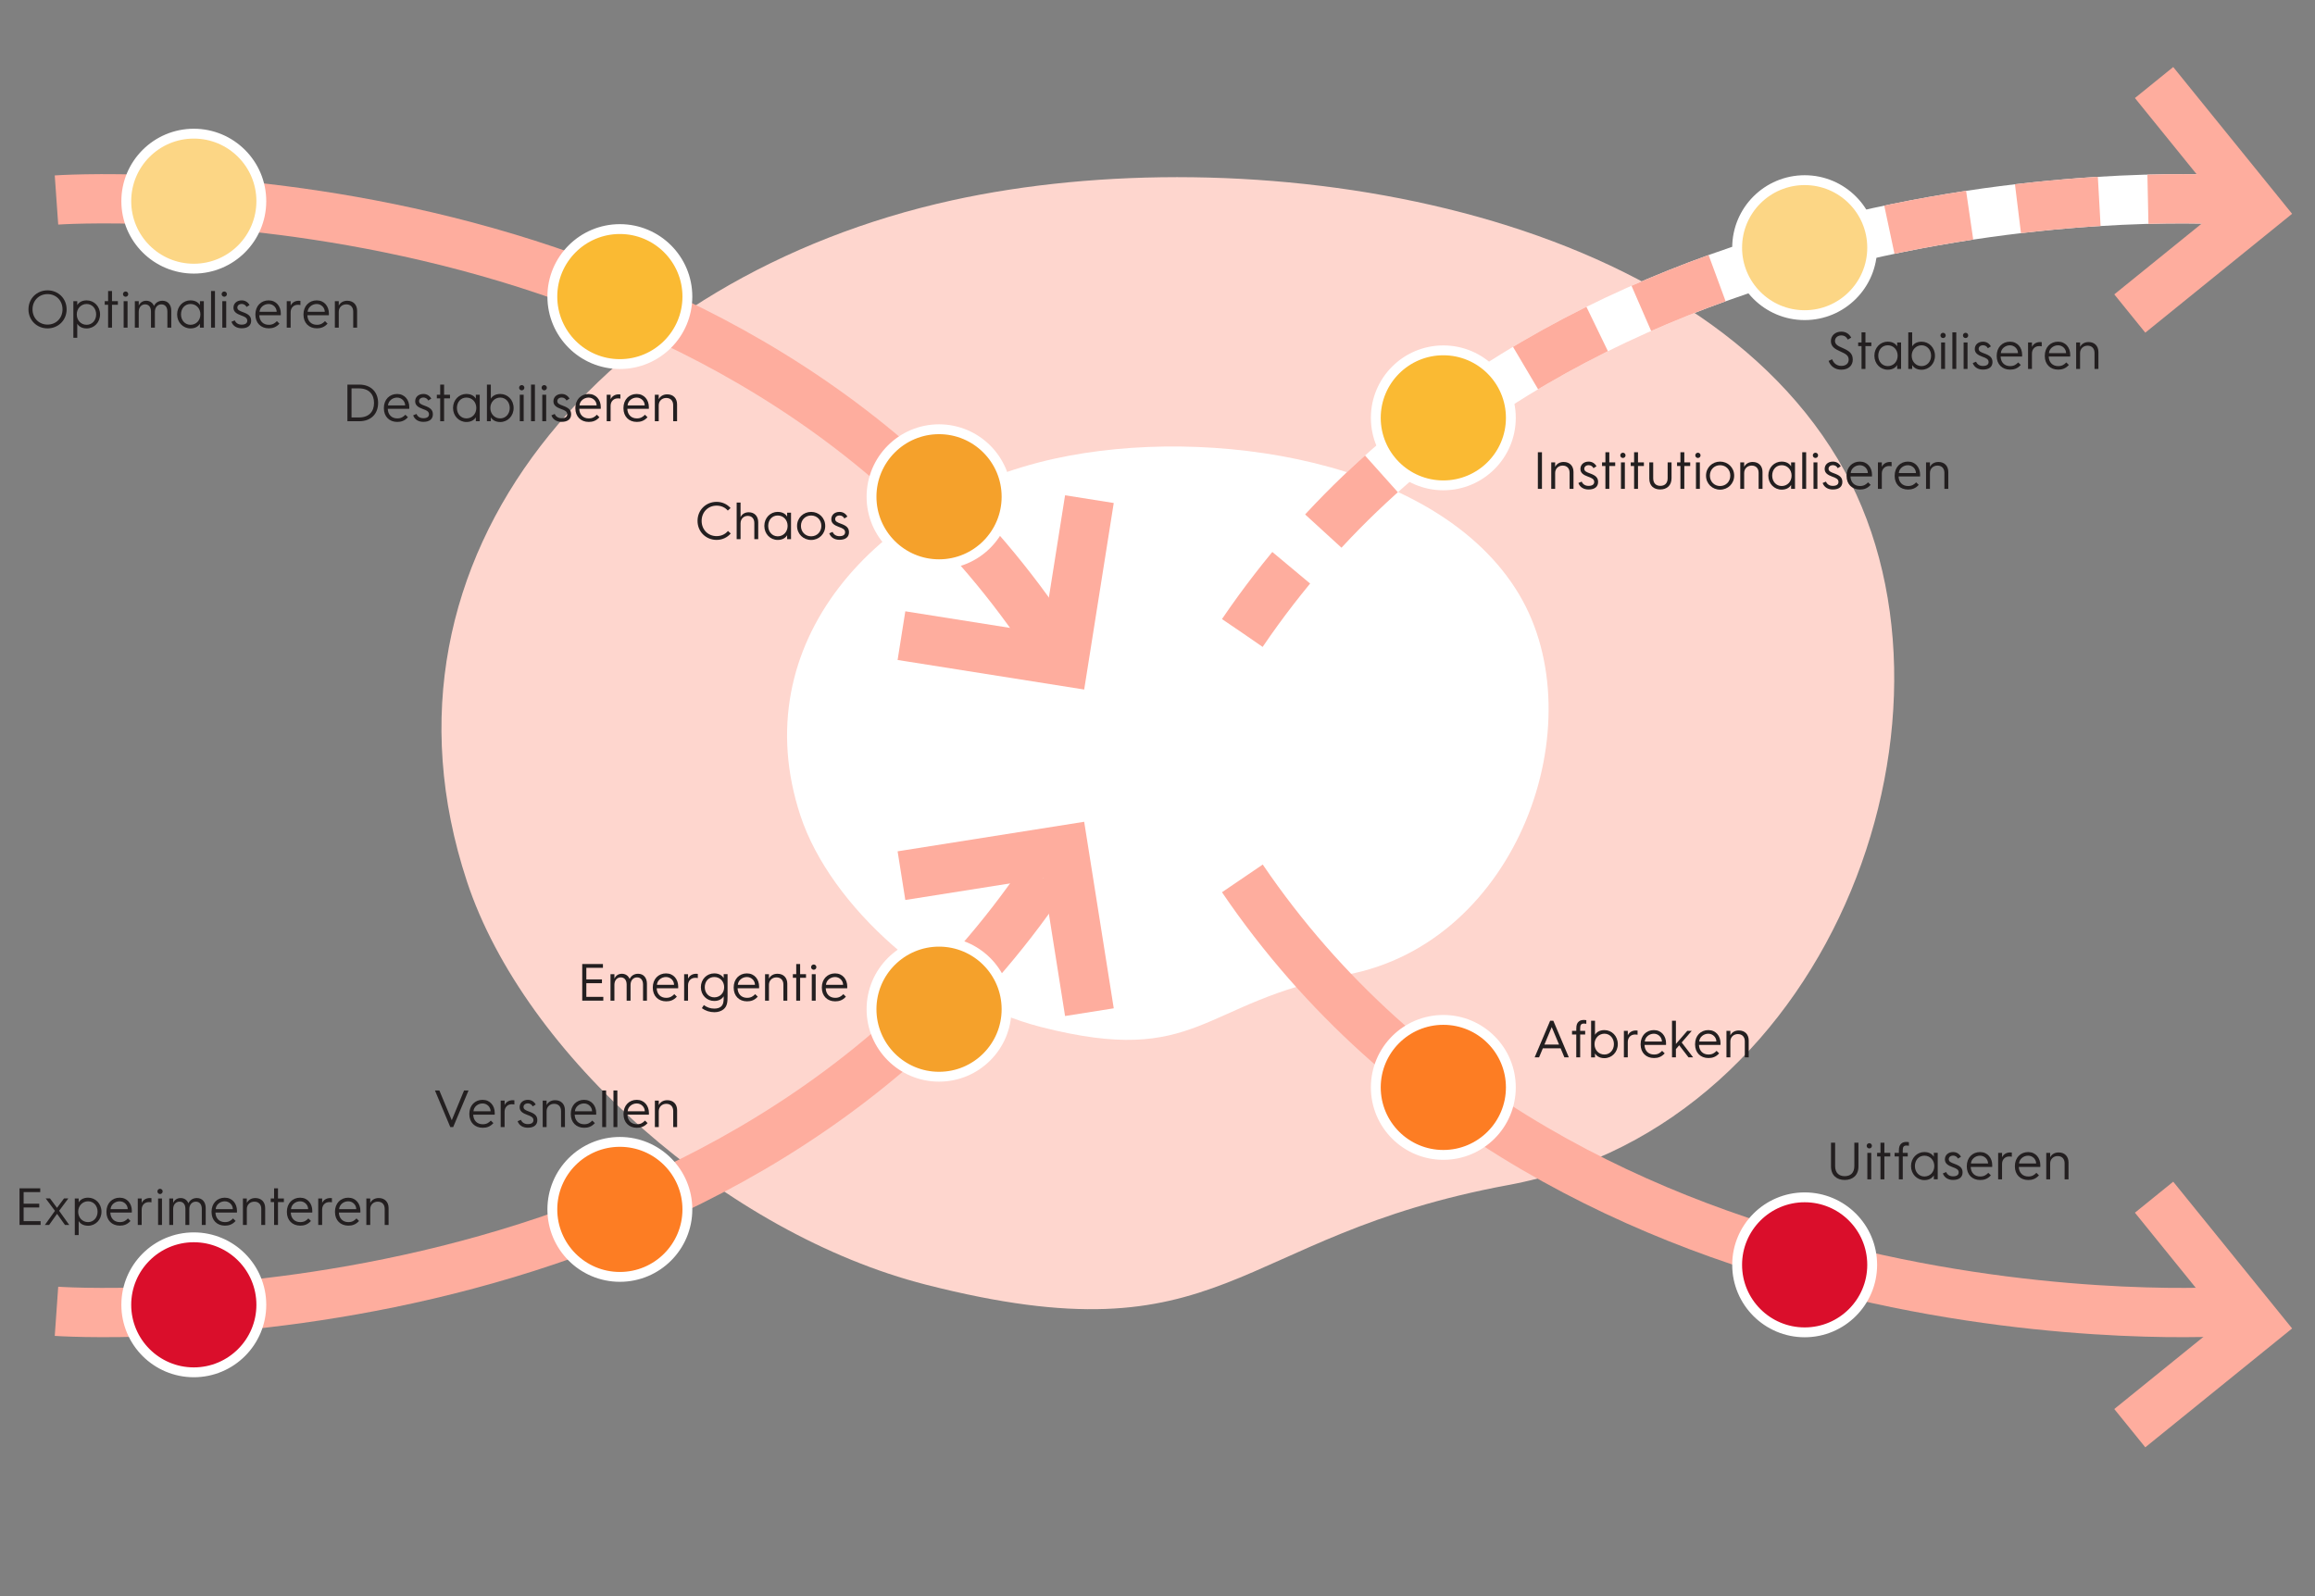 <?xml version="1.0" encoding="UTF-8"?>
<svg id="Layer_1" data-name="Layer 1" xmlns="http://www.w3.org/2000/svg" xmlns:xlink="http://www.w3.org/1999/xlink" viewBox="0 0 1450 1000">
  <rect x="0" y="0" width="1450" height="1000" fill="#808080" stroke="none"/>
  <defs>
    <style>
      .cls-1 {
        clip-path: url(#clippath);
      }

      .cls-2, .cls-3, .cls-4, .cls-5, .cls-6 {
        fill: none;
      }

      .cls-2, .cls-7, .cls-8, .cls-9, .cls-10, .cls-11, .cls-12, .cls-13, .cls-14 {
        stroke-width: 0px;
      }

      .cls-3, .cls-4, .cls-6 {
        stroke-width: 30.87px;
      }

      .cls-3, .cls-6 {
        stroke: #fead9e;
      }

      .cls-15 {
        clip-path: url(#clippath-1);
      }

      .cls-4, .cls-5 {
        stroke: #fff;
      }

      .cls-7 {
        fill: #da0e2b;
      }

      .cls-8 {
        fill: #f5a12b;
      }

      .cls-9 {
        fill: #fd7d23;
      }

      .cls-10 {
        fill: #fcd685;
      }

      .cls-5 {
        stroke-width: 6.17px;
      }

      .cls-6 {
        stroke-dasharray: 0 0 51.11 30.53;
      }

      .cls-16 {
        opacity: .4;
      }

      .cls-11 {
        fill: #faba33;
      }

      .cls-12 {
        fill: #fff;
      }

      .cls-13 {
        fill: #fed6ce;
      }

      .cls-14 {
        fill: #231f20;
      }
    </style>
    <clipPath id="clippath">
      <rect class="cls-2" x="474.47" y="277.67" width="514.03" height="388.24"/>
    </clipPath>
    <clipPath id="clippath-1">
      <rect class="cls-2" x="-9.71" y="42" width="1445.36" height="864.76"/>
    </clipPath>
  </defs>
  <g class="cls-16">
    <g class="cls-1">
      <path class="cls-12" d="M843.25,610.73c107.7-19.93,156.21-158.07,108.18-238.43-50.56-84.6-194.26-106.18-290.77-84.97-112.42,24.71-194.87,115.92-159.31,223.69,18.83,57.07,85.32,115.72,150.66,132.41,99.42,25.4,99.62-15.76,191.24-32.71"/>
    </g>
  </g>
  <path class="cls-13" d="M944.7,742.45c205.45-38.01,298-301.55,206.38-454.86-96.45-161.38-370.59-202.56-554.7-162.09-214.46,47.14-371.76,221.14-303.91,426.74,35.93,108.86,162.75,220.75,287.4,252.6,189.66,48.46,190.05-30.06,364.82-62.39"/>
  <rect class="cls-2" x="257.99" y="108.94" width="946.98" height="725.7"/>
  <path class="cls-12" d="M843.25,610.73c107.7-19.93,156.21-158.07,108.18-238.43-50.56-84.6-194.26-106.18-290.77-84.97-112.42,24.71-194.87,115.92-159.31,223.69,18.83,57.07,85.32,115.72,150.66,132.41,99.42,25.4,99.62-15.76,191.24-32.71"/>
  <path class="cls-3" d="M35.38,125.3s414.14-29.16,618.29,271.23"/>
  <path class="cls-4" d="M1396.44,125.3s-414.14-29.16-618.29,271.23"/>
  <path class="cls-3" d="M35.38,821.56s414.14,29.16,618.29-271.23"/>
  <path class="cls-3" d="M1396.44,821.56s-414.14,29.16-618.29-271.23"/>
  <rect class="cls-2" x="-9.71" y="42" width="1445.36" height="864.76"/>
  <polyline class="cls-3" points="682.35 312.72 666.25 414.34 564.63 398.24"/>
  <polyline class="cls-3" points="682.35 634.14 666.25 532.52 564.63 548.61"/>
  <g class="cls-15">
    <polyline class="cls-3" points="1333.99 196.42 1413.95 131.67 1349.2 51.71"/>
    <polyline class="cls-3" points="1333.99 894.77 1413.95 830.02 1349.2 750.06"/>
  </g>
  <g>
    <path class="cls-14" d="M29.78,181.9c6.62,0,11.95,5.04,11.95,11.92s-5.33,11.92-11.95,11.92-11.95-5.04-11.95-11.92,5.33-11.92,11.95-11.92ZM29.78,203.36c5.4,0,9.38-4.08,9.38-9.55s-3.98-9.55-9.38-9.55-9.41,4.08-9.41,9.55,4.02,9.55,9.41,9.55Z"/>
    <path class="cls-14" d="M45.95,188.68h2.44v2.47c.82-1.42,2.63-2.96,5.89-2.96,4.64,0,8.39,3.72,8.39,8.79s-3.75,8.79-8.39,8.79c-3.26,0-5.07-1.55-5.89-2.96v8.82h-2.44v-22.94ZM54.27,203.49c3.42,0,5.96-2.8,5.96-6.52s-2.53-6.52-5.96-6.52-6.19,2.8-6.19,6.52,2.63,6.52,6.19,6.52Z"/>
    <path class="cls-14" d="M67.71,190.95h-2.11v-2.27h2.11v-6.35h2.44v6.35h3.69v2.27h-3.69v14.32h-2.44v-14.32Z"/>
    <path class="cls-14" d="M77.03,184.27c0-.95.79-1.65,1.65-1.65s1.65.69,1.65,1.65-.79,1.65-1.65,1.65-1.65-.69-1.65-1.65ZM77.45,188.68h2.44v16.59h-2.44v-16.59Z"/>
    <path class="cls-14" d="M84.47,188.68h2.44v2.8c.76-1.78,2.37-3.06,4.67-3.06s4.05,1.25,4.87,3.29c.95-2.04,2.8-3.29,5.3-3.29,3.42,0,5.53,2.53,5.53,6.25v10.6h-2.44v-10.07c0-2.77-1.38-4.51-3.75-4.51s-4.08,1.88-4.08,4.67v9.91h-2.44v-10.07c0-2.77-1.35-4.51-3.69-4.51s-3.98,1.88-3.98,4.67v9.91h-2.44v-16.59Z"/>
    <path class="cls-14" d="M119.33,188.19c3.26,0,5.07,1.55,5.89,2.96v-2.47h2.44v16.59h-2.44v-2.47c-.82,1.42-2.63,2.96-5.89,2.96-4.64,0-8.39-3.72-8.39-8.79s3.75-8.79,8.39-8.79ZM119.33,203.49c3.55,0,6.19-2.8,6.19-6.52s-2.63-6.52-6.19-6.52-5.96,2.8-5.96,6.52,2.53,6.52,5.96,6.52Z"/>
    <path class="cls-14" d="M132.2,182.33h2.44v22.94h-2.44v-22.94Z"/>
    <path class="cls-14" d="M138.82,184.27c0-.95.79-1.65,1.65-1.65s1.65.69,1.65,1.65-.79,1.65-1.65,1.65-1.65-.69-1.65-1.65ZM139.25,188.68h2.44v16.59h-2.44v-16.59Z"/>
    <path class="cls-14" d="M147.05,200.73c.66,1.61,2.17,2.67,4.28,2.67,2.63,0,3.55-1.12,3.55-2.47,0-1.74-1.45-2.47-3.98-3.36-2.7-.99-4.67-2.21-4.67-4.77,0-2.73,2.11-4.61,5.17-4.61,2.14,0,3.92,1.12,4.9,2.93l-1.88,1.19c-.56-1.15-1.71-1.88-2.96-1.88-1.81,0-2.8,1.05-2.8,2.24,0,1.55,1.42,2.11,3.42,2.86,3.52,1.28,5.23,2.53,5.23,5.43s-2.04,4.71-5.96,4.71c-2.96,0-5.43-1.35-6.39-4.08l2.07-.86Z"/>
    <path class="cls-14" d="M159.96,197.04c0-5.37,3.55-8.85,8.29-8.85s7.64,3.69,7.64,8.26c0,0,0,.56-.03,1.05h-13.46c.13,3.65,2.44,5.99,5.93,5.99,2.4,0,3.72-.86,5.1-2.3l1.61,1.58c-2.07,2.3-4.31,2.93-6.71,2.93-4.94,0-8.36-3.36-8.36-8.53v-.13ZM173.29,195.36c0-2.67-2.24-4.9-5.04-4.9-3.03,0-5.53,2.21-5.69,4.9h10.73Z"/>
    <path class="cls-14" d="M179.61,188.68h2.44v2.8c.82-1.78,2.6-3.06,5.1-3.06.36,0,.79.03,1.02.07v2.63c-.39-.1-.95-.16-1.65-.16-2.57,0-4.48,1.88-4.48,4.67v9.64h-2.44v-16.59Z"/>
    <path class="cls-14" d="M190.08,197.04c0-5.37,3.55-8.85,8.29-8.85s7.64,3.69,7.64,8.26c0,0,0,.56-.03,1.05h-13.46c.13,3.65,2.44,5.99,5.93,5.99,2.4,0,3.72-.86,5.1-2.3l1.61,1.58c-2.07,2.3-4.31,2.93-6.71,2.93-4.94,0-8.36-3.36-8.36-8.53v-.13ZM203.42,195.36c0-2.67-2.24-4.9-5.04-4.9-3.03,0-5.53,2.21-5.69,4.9h10.73Z"/>
    <path class="cls-14" d="M209.74,188.68h2.44v2.8c.86-1.78,2.73-3.06,5.33-3.06,3.82,0,6.16,2.53,6.16,6.25v10.6h-2.44v-10.07c0-2.77-1.65-4.51-4.34-4.51s-4.71,1.88-4.71,4.67v9.91h-2.44v-16.59Z"/>
  </g>
  <g>
    <path class="cls-14" d="M12.23,744.5h12.97v2.37h-10.4v7.27h9.78v2.37h-9.78v8.56h10.63v2.37h-13.2v-22.94Z"/>
    <path class="cls-14" d="M34.42,758.62l-5.79-7.77h2.7l4.38,5.89,4.38-5.89h2.7l-5.76,7.74,6.32,8.85h-2.67l-4.94-6.95-4.97,6.95h-2.67l6.32-8.82Z"/>
    <path class="cls-14" d="M46.84,750.85h2.44v2.47c.82-1.42,2.63-2.96,5.89-2.96,4.64,0,8.39,3.72,8.39,8.79s-3.75,8.79-8.39,8.79c-3.26,0-5.07-1.55-5.89-2.96v8.82h-2.44v-22.94ZM55.16,765.67c3.42,0,5.96-2.8,5.96-6.52s-2.53-6.52-5.96-6.52-6.19,2.8-6.19,6.52,2.63,6.52,6.19,6.52Z"/>
    <path class="cls-14" d="M66.66,759.22c0-5.37,3.55-8.85,8.29-8.85s7.64,3.69,7.64,8.26c0,0,0,.56-.03,1.05h-13.46c.13,3.65,2.44,5.99,5.93,5.99,2.4,0,3.72-.86,5.1-2.3l1.61,1.58c-2.07,2.3-4.31,2.93-6.71,2.93-4.94,0-8.36-3.36-8.36-8.53v-.13ZM79.99,757.54c0-2.67-2.24-4.9-5.04-4.9-3.03,0-5.53,2.21-5.69,4.9h10.73Z"/>
    <path class="cls-14" d="M86.31,750.85h2.44v2.8c.82-1.78,2.6-3.06,5.1-3.06.36,0,.79.03,1.02.07v2.63c-.39-.1-.95-.16-1.65-.16-2.57,0-4.48,1.88-4.48,4.67v9.64h-2.44v-16.59Z"/>
    <path class="cls-14" d="M98.59,746.44c0-.95.79-1.65,1.65-1.65s1.65.69,1.65,1.65-.79,1.65-1.65,1.65-1.65-.69-1.65-1.65ZM99.02,750.85h2.44v16.59h-2.44v-16.59Z"/>
    <path class="cls-14" d="M106.03,750.85h2.44v2.8c.76-1.78,2.37-3.06,4.67-3.06s4.05,1.25,4.87,3.29c.95-2.04,2.8-3.29,5.3-3.29,3.42,0,5.53,2.53,5.53,6.25v10.6h-2.44v-10.07c0-2.76-1.38-4.51-3.75-4.51s-4.08,1.88-4.08,4.67v9.91h-2.44v-10.07c0-2.76-1.35-4.51-3.69-4.51s-3.98,1.88-3.98,4.67v9.91h-2.44v-16.59Z"/>
    <path class="cls-14" d="M132.5,759.22c0-5.37,3.55-8.85,8.29-8.85s7.64,3.69,7.64,8.26c0,0,0,.56-.03,1.05h-13.46c.13,3.65,2.44,5.99,5.93,5.99,2.4,0,3.72-.86,5.1-2.3l1.61,1.58c-2.07,2.3-4.31,2.93-6.71,2.93-4.94,0-8.36-3.36-8.36-8.53v-.13ZM145.83,757.54c0-2.67-2.24-4.9-5.04-4.9-3.03,0-5.53,2.21-5.69,4.9h10.73Z"/>
    <path class="cls-14" d="M152.16,750.85h2.44v2.8c.86-1.78,2.73-3.06,5.33-3.06,3.82,0,6.16,2.53,6.16,6.25v10.6h-2.44v-10.07c0-2.76-1.65-4.51-4.34-4.51s-4.71,1.88-4.71,4.67v9.91h-2.44v-16.59Z"/>
    <path class="cls-14" d="M171.68,753.13h-2.11v-2.27h2.11v-6.35h2.44v6.35h3.69v2.27h-3.69v14.32h-2.44v-14.32Z"/>
    <path class="cls-14" d="M179.68,759.22c0-5.37,3.55-8.85,8.29-8.85s7.64,3.69,7.64,8.26c0,0,0,.56-.03,1.05h-13.46c.13,3.65,2.44,5.99,5.93,5.99,2.4,0,3.72-.86,5.1-2.3l1.61,1.58c-2.07,2.3-4.31,2.93-6.71,2.93-4.94,0-8.36-3.36-8.36-8.53v-.13ZM193.01,757.54c0-2.67-2.24-4.9-5.04-4.9-3.03,0-5.53,2.21-5.69,4.9h10.73Z"/>
    <path class="cls-14" d="M199.34,750.85h2.44v2.8c.82-1.78,2.6-3.06,5.1-3.06.36,0,.79.03,1.02.07v2.63c-.39-.1-.95-.16-1.65-.16-2.57,0-4.48,1.88-4.48,4.67v9.64h-2.44v-16.59Z"/>
    <path class="cls-14" d="M209.81,759.22c0-5.37,3.55-8.85,8.29-8.85s7.64,3.69,7.64,8.26c0,0,0,.56-.03,1.05h-13.46c.13,3.65,2.44,5.99,5.93,5.99,2.4,0,3.72-.86,5.1-2.3l1.61,1.58c-2.07,2.3-4.31,2.93-6.71,2.93-4.94,0-8.36-3.36-8.36-8.53v-.13ZM223.14,757.54c0-2.67-2.24-4.9-5.04-4.9-3.03,0-5.53,2.21-5.69,4.9h10.73Z"/>
    <path class="cls-14" d="M229.46,750.85h2.44v2.8c.86-1.78,2.73-3.06,5.33-3.06,3.82,0,6.16,2.53,6.16,6.25v10.6h-2.44v-10.07c0-2.76-1.65-4.51-4.34-4.51s-4.71,1.88-4.71,4.67v9.91h-2.44v-16.59Z"/>
  </g>
  <g>
    <path class="cls-14" d="M217.61,240.96h7.37c7.44,0,11.85,4.71,11.85,11.49s-4.38,11.46-11.82,11.46h-7.41v-22.94ZM224.82,261.54c6.39,0,9.45-3.75,9.45-9.09s-3.06-9.12-9.48-9.12h-4.61v18.2h4.64Z"/>
    <path class="cls-14" d="M240.43,255.68c0-5.37,3.55-8.85,8.29-8.85s7.64,3.69,7.64,8.26c0,0,0,.56-.03,1.05h-13.46c.13,3.65,2.44,5.99,5.93,5.99,2.4,0,3.72-.86,5.1-2.3l1.61,1.58c-2.07,2.3-4.31,2.93-6.71,2.93-4.94,0-8.36-3.36-8.36-8.53v-.13ZM253.76,254c0-2.67-2.24-4.9-5.04-4.9-3.03,0-5.53,2.21-5.69,4.9h10.73Z"/>
    <path class="cls-14" d="M260.87,259.36c.66,1.61,2.17,2.67,4.28,2.67,2.63,0,3.55-1.12,3.55-2.47,0-1.74-1.45-2.47-3.98-3.36-2.7-.99-4.67-2.21-4.67-4.77,0-2.73,2.11-4.61,5.17-4.61,2.14,0,3.92,1.12,4.9,2.93l-1.88,1.19c-.56-1.15-1.71-1.88-2.96-1.88-1.81,0-2.8,1.05-2.8,2.24,0,1.55,1.42,2.11,3.42,2.86,3.52,1.28,5.23,2.53,5.23,5.43s-2.04,4.71-5.96,4.71c-2.96,0-5.43-1.35-6.39-4.08l2.07-.86Z"/>
    <path class="cls-14" d="M275.72,249.59h-2.11v-2.27h2.11v-6.35h2.44v6.35h3.69v2.27h-3.69v14.32h-2.44v-14.32Z"/>
    <path class="cls-14" d="M292.15,246.82c3.26,0,5.07,1.55,5.89,2.96v-2.47h2.44v16.59h-2.44v-2.47c-.82,1.42-2.63,2.96-5.89,2.96-4.64,0-8.39-3.72-8.39-8.79s3.75-8.79,8.39-8.79ZM292.15,262.13c3.55,0,6.19-2.8,6.19-6.52s-2.63-6.52-6.19-6.52-5.96,2.8-5.96,6.52,2.53,6.52,5.96,6.52Z"/>
    <path class="cls-14" d="M304.99,240.96h2.44v8.82c.82-1.42,2.63-2.96,5.89-2.96,4.64,0,8.39,3.72,8.39,8.79s-3.75,8.79-8.39,8.79c-3.26,0-5.07-1.55-5.89-2.96v2.47h-2.44v-22.94ZM313.32,262.13c3.42,0,5.96-2.8,5.96-6.52s-2.53-6.52-5.96-6.52-6.19,2.8-6.19,6.52,2.63,6.52,6.19,6.52Z"/>
    <path class="cls-14" d="M325.14,242.91c0-.95.79-1.65,1.65-1.65s1.65.69,1.65,1.65-.79,1.65-1.65,1.65-1.65-.69-1.65-1.65ZM325.57,247.32h2.44v16.59h-2.44v-16.59Z"/>
    <path class="cls-14" d="M332.61,240.96h2.44v22.94h-2.44v-22.94Z"/>
    <path class="cls-14" d="M339.23,242.91c0-.95.79-1.65,1.65-1.65s1.65.69,1.65,1.65-.79,1.65-1.65,1.65-1.65-.69-1.65-1.65ZM339.66,247.32h2.44v16.59h-2.44v-16.59Z"/>
    <path class="cls-14" d="M347.46,259.36c.66,1.61,2.17,2.67,4.28,2.67,2.63,0,3.55-1.12,3.55-2.47,0-1.74-1.45-2.47-3.98-3.36-2.7-.99-4.67-2.21-4.67-4.77,0-2.73,2.11-4.61,5.17-4.61,2.14,0,3.92,1.12,4.9,2.93l-1.88,1.19c-.56-1.15-1.71-1.88-2.96-1.88-1.81,0-2.8,1.05-2.8,2.24,0,1.55,1.42,2.11,3.42,2.86,3.52,1.28,5.23,2.53,5.23,5.43s-2.04,4.71-5.96,4.71c-2.96,0-5.43-1.35-6.39-4.08l2.07-.86Z"/>
    <path class="cls-14" d="M360.37,255.68c0-5.37,3.55-8.85,8.29-8.85s7.64,3.69,7.64,8.26c0,0,0,.56-.03,1.05h-13.46c.13,3.65,2.44,5.99,5.93,5.99,2.4,0,3.72-.86,5.1-2.3l1.61,1.58c-2.07,2.3-4.31,2.93-6.71,2.93-4.94,0-8.36-3.36-8.36-8.53v-.13ZM373.7,254c0-2.67-2.24-4.9-5.04-4.9-3.03,0-5.53,2.21-5.69,4.9h10.73Z"/>
    <path class="cls-14" d="M380.02,247.32h2.44v2.8c.82-1.78,2.6-3.06,5.1-3.06.36,0,.79.03,1.02.07v2.63c-.39-.1-.95-.16-1.65-.16-2.57,0-4.48,1.88-4.48,4.67v9.64h-2.44v-16.59Z"/>
    <path class="cls-14" d="M390.49,255.68c0-5.37,3.55-8.85,8.29-8.85s7.64,3.69,7.64,8.26c0,0,0,.56-.03,1.05h-13.46c.13,3.65,2.44,5.99,5.93,5.99,2.4,0,3.72-.86,5.1-2.3l1.61,1.58c-2.07,2.3-4.31,2.93-6.71,2.93-4.94,0-8.36-3.36-8.36-8.53v-.13ZM403.82,254c0-2.67-2.24-4.9-5.04-4.9-3.03,0-5.53,2.21-5.69,4.9h10.73Z"/>
    <path class="cls-14" d="M410.15,247.32h2.44v2.8c.86-1.78,2.73-3.06,5.33-3.06,3.82,0,6.16,2.53,6.16,6.25v10.6h-2.44v-10.07c0-2.77-1.65-4.51-4.34-4.51s-4.71,1.88-4.71,4.67v9.91h-2.44v-16.59Z"/>
  </g>
  <g>
    <path class="cls-14" d="M272.43,683.2h2.76l7.77,18.63,7.7-18.63h2.8l-9.61,22.94h-1.81l-9.61-22.94Z"/>
    <path class="cls-14" d="M293.96,697.91c0-5.37,3.55-8.85,8.29-8.85s7.64,3.69,7.64,8.26c0,0,0,.56-.03,1.05h-13.46c.13,3.65,2.44,5.99,5.93,5.99,2.4,0,3.72-.86,5.1-2.3l1.61,1.58c-2.07,2.3-4.31,2.93-6.71,2.93-4.94,0-8.36-3.36-8.36-8.53v-.13ZM307.29,696.23c0-2.67-2.24-4.9-5.04-4.9-3.03,0-5.53,2.21-5.69,4.9h10.73Z"/>
    <path class="cls-14" d="M313.62,689.55h2.44v2.8c.82-1.78,2.6-3.06,5.1-3.06.36,0,.79.03,1.02.07v2.63c-.39-.1-.95-.16-1.65-.16-2.57,0-4.48,1.88-4.48,4.67v9.64h-2.44v-16.59Z"/>
    <path class="cls-14" d="M326.29,701.6c.66,1.61,2.17,2.67,4.28,2.67,2.63,0,3.55-1.12,3.55-2.47,0-1.75-1.45-2.47-3.98-3.36-2.7-.99-4.67-2.21-4.67-4.77,0-2.73,2.11-4.61,5.17-4.61,2.14,0,3.92,1.12,4.9,2.93l-1.88,1.18c-.56-1.15-1.71-1.88-2.96-1.88-1.81,0-2.8,1.05-2.8,2.24,0,1.55,1.42,2.11,3.42,2.86,3.52,1.28,5.23,2.53,5.23,5.43s-2.04,4.71-5.96,4.71c-2.96,0-5.43-1.35-6.39-4.08l2.07-.86Z"/>
    <path class="cls-14" d="M339.92,689.55h2.44v2.8c.86-1.78,2.73-3.06,5.33-3.06,3.82,0,6.16,2.53,6.16,6.25v10.6h-2.44v-10.07c0-2.76-1.65-4.51-4.34-4.51s-4.71,1.88-4.71,4.67v9.91h-2.44v-16.59Z"/>
    <path class="cls-14" d="M357.51,697.91c0-5.37,3.55-8.85,8.29-8.85s7.64,3.69,7.64,8.26c0,0,0,.56-.03,1.05h-13.46c.13,3.65,2.44,5.99,5.93,5.99,2.4,0,3.72-.86,5.1-2.3l1.61,1.58c-2.07,2.3-4.31,2.93-6.71,2.93-4.94,0-8.36-3.36-8.36-8.53v-.13ZM370.84,696.23c0-2.67-2.24-4.9-5.04-4.9-3.03,0-5.53,2.21-5.69,4.9h10.73Z"/>
    <path class="cls-14" d="M377.19,683.2h2.44v22.94h-2.44v-22.94Z"/>
    <path class="cls-14" d="M384.24,683.2h2.44v22.94h-2.44v-22.94Z"/>
    <path class="cls-14" d="M390.53,697.91c0-5.37,3.55-8.85,8.29-8.85s7.64,3.69,7.64,8.26c0,0,0,.56-.03,1.05h-13.46c.13,3.65,2.44,5.99,5.93,5.99,2.4,0,3.72-.86,5.1-2.3l1.61,1.58c-2.07,2.3-4.31,2.93-6.71,2.93-4.94,0-8.36-3.36-8.36-8.53v-.13ZM403.86,696.23c0-2.67-2.24-4.9-5.04-4.9-3.03,0-5.53,2.21-5.69,4.9h10.73Z"/>
    <path class="cls-14" d="M410.18,689.55h2.44v2.8c.86-1.78,2.73-3.06,5.33-3.06,3.82,0,6.16,2.53,6.16,6.25v10.6h-2.44v-10.07c0-2.76-1.65-4.51-4.34-4.51s-4.71,1.88-4.71,4.67v9.91h-2.44v-16.59Z"/>
  </g>
  <g>
    <path class="cls-14" d="M448.84,314.42c3.52,0,6.58,1.45,8.76,3.88l-1.74,1.58c-1.68-1.94-4.11-3.09-7.01-3.09-5.4,0-9.38,4.08-9.38,9.55s3.98,9.55,9.38,9.55c2.9,0,5.43-1.19,7.11-3.23l1.74,1.58c-2.17,2.53-5.33,4.02-8.85,4.02-6.62,0-11.95-5.04-11.95-11.92s5.33-11.92,11.95-11.92Z"/>
    <path class="cls-14" d="M461.41,314.85h2.44v9.15c.82-1.78,2.6-3.06,5.1-3.06,3.69,0,5.96,2.53,5.96,6.25v10.6h-2.44v-10.07c0-2.77-1.55-4.51-4.11-4.51s-4.51,1.88-4.51,4.67v9.91h-2.44v-22.94Z"/>
    <path class="cls-14" d="M487.13,320.71c3.26,0,5.07,1.55,5.89,2.96v-2.47h2.44v16.59h-2.44v-2.47c-.82,1.42-2.63,2.96-5.89,2.96-4.64,0-8.39-3.72-8.39-8.79s3.75-8.79,8.39-8.79ZM487.13,336.01c3.55,0,6.19-2.8,6.19-6.52s-2.63-6.52-6.19-6.52-5.96,2.8-5.96,6.52,2.53,6.52,5.96,6.52Z"/>
    <path class="cls-14" d="M508.06,320.71c4.87,0,8.82,3.72,8.82,8.79s-3.95,8.79-8.82,8.79-8.82-3.72-8.82-8.79,3.95-8.79,8.82-8.79ZM508.06,336.01c3.69,0,6.39-2.8,6.39-6.52s-2.7-6.52-6.39-6.52-6.39,2.8-6.39,6.52,2.7,6.52,6.39,6.52Z"/>
    <path class="cls-14" d="M521.5,333.25c.66,1.61,2.17,2.67,4.28,2.67,2.63,0,3.55-1.12,3.55-2.47,0-1.74-1.45-2.47-3.98-3.36-2.7-.99-4.67-2.21-4.67-4.77,0-2.73,2.11-4.61,5.17-4.61,2.14,0,3.92,1.12,4.9,2.93l-1.88,1.19c-.56-1.15-1.71-1.88-2.96-1.88-1.81,0-2.8,1.05-2.8,2.24,0,1.55,1.42,2.11,3.42,2.86,3.52,1.28,5.23,2.53,5.23,5.43s-2.04,4.71-5.96,4.71c-2.96,0-5.43-1.35-6.39-4.08l2.07-.86Z"/>
  </g>
  <g>
    <path class="cls-14" d="M364.68,603.98h12.97v2.37h-10.4v7.27h9.78v2.37h-9.78v8.56h10.63v2.37h-13.2v-22.94Z"/>
    <path class="cls-14" d="M382.4,610.34h2.44v2.8c.76-1.78,2.37-3.06,4.67-3.06s4.05,1.25,4.87,3.29c.95-2.04,2.8-3.29,5.3-3.29,3.42,0,5.53,2.53,5.53,6.25v10.6h-2.44v-10.07c0-2.76-1.38-4.51-3.75-4.51s-4.08,1.88-4.08,4.67v9.91h-2.44v-10.07c0-2.76-1.35-4.51-3.69-4.51s-3.98,1.88-3.98,4.67v9.91h-2.44v-16.59Z"/>
    <path class="cls-14" d="M408.87,618.7c0-5.37,3.55-8.85,8.29-8.85s7.64,3.69,7.64,8.26c0,0,0,.56-.03,1.05h-13.46c.13,3.65,2.44,5.99,5.93,5.99,2.4,0,3.72-.86,5.1-2.3l1.61,1.58c-2.07,2.3-4.31,2.93-6.71,2.93-4.94,0-8.36-3.36-8.36-8.53v-.13ZM422.2,617.02c0-2.67-2.24-4.9-5.04-4.9-3.03,0-5.53,2.21-5.69,4.9h10.73Z"/>
    <path class="cls-14" d="M428.52,610.34h2.44v2.8c.82-1.78,2.6-3.06,5.1-3.06.36,0,.79.03,1.02.07v2.63c-.39-.1-.95-.16-1.65-.16-2.57,0-4.48,1.88-4.48,4.67v9.64h-2.44v-16.59Z"/>
    <path class="cls-14" d="M447.45,631.9c1.65,0,3.09-.39,4.11-1.22,1.51-1.25,1.71-3.32,1.71-5.14v-1.38c-.82,1.41-2.63,2.96-5.89,2.96-4.64,0-8.39-3.62-8.39-8.62s3.75-8.66,8.39-8.66c3.26,0,5.07,1.55,5.89,2.96v-2.47h2.44v13.83c0,3.59-.16,6.32-2.63,8.26-1.42,1.12-3.42,1.75-5.6,1.75-2.96,0-5.6-.89-7.87-2.53l1.25-1.94c1.91,1.38,3.88,2.21,6.58,2.21ZM447.39,624.85c3.55,0,6.19-2.7,6.19-6.35s-2.63-6.39-6.19-6.39-5.96,2.73-5.96,6.39,2.53,6.35,5.96,6.35Z"/>
    <path class="cls-14" d="M459.54,618.7c0-5.37,3.55-8.85,8.29-8.85s7.64,3.69,7.64,8.26c0,0,0,.56-.03,1.05h-13.46c.13,3.65,2.44,5.99,5.93,5.99,2.4,0,3.72-.86,5.1-2.3l1.61,1.58c-2.07,2.3-4.31,2.93-6.71,2.93-4.94,0-8.36-3.36-8.36-8.53v-.13ZM472.87,617.02c0-2.67-2.24-4.9-5.04-4.9-3.03,0-5.53,2.21-5.69,4.9h10.73Z"/>
    <path class="cls-14" d="M479.19,610.34h2.44v2.8c.86-1.78,2.73-3.06,5.33-3.06,3.82,0,6.16,2.53,6.16,6.25v10.6h-2.44v-10.07c0-2.76-1.65-4.51-4.34-4.51s-4.71,1.88-4.71,4.67v9.91h-2.44v-16.59Z"/>
    <path class="cls-14" d="M498.72,612.61h-2.11v-2.27h2.11v-6.35h2.44v6.35h3.69v2.27h-3.69v14.32h-2.44v-14.32Z"/>
    <path class="cls-14" d="M508.03,605.92c0-.95.79-1.65,1.65-1.65s1.65.69,1.65,1.65-.79,1.65-1.65,1.65-1.65-.69-1.65-1.65ZM508.46,610.34h2.44v16.59h-2.44v-16.59Z"/>
    <path class="cls-14" d="M514.75,618.7c0-5.37,3.55-8.85,8.29-8.85s7.64,3.69,7.64,8.26c0,0,0,.56-.03,1.05h-13.46c.13,3.65,2.44,5.99,5.93,5.99,2.4,0,3.72-.86,5.1-2.3l1.61,1.58c-2.07,2.3-4.31,2.93-6.71,2.93-4.94,0-8.36-3.36-8.36-8.53v-.13ZM528.08,617.02c0-2.67-2.24-4.9-5.04-4.9-3.03,0-5.53,2.21-5.69,4.9h10.73Z"/>
  </g>
  <g>
    <path class="cls-14" d="M970.94,639.51h1.98l9.71,22.94h-2.77l-2.37-5.66h-11.13l-2.37,5.66h-2.76l9.71-22.94ZM976.5,654.42l-4.58-10.93-4.57,10.93h9.15Z"/>
    <path class="cls-14" d="M987.31,648.13h-2.67v-2.27h2.67v-1.38c0-2.44.53-3.62,1.61-4.51,1.02-.89,2.34-.95,3.39-.95.46,0,1.02.07,1.28.13v2.3c-.49-.13-1.05-.16-1.55-.16-1.58,0-2.3.76-2.3,2.86v1.71h3.13v2.27h-3.13v14.32h-2.44v-14.32Z"/>
    <path class="cls-14" d="M996.59,639.51h2.44v8.82c.82-1.41,2.63-2.96,5.89-2.96,4.64,0,8.39,3.72,8.39,8.79s-3.75,8.79-8.39,8.79c-3.26,0-5.07-1.55-5.89-2.96v2.47h-2.44v-22.94ZM1004.92,660.67c3.42,0,5.96-2.8,5.96-6.52s-2.53-6.52-5.96-6.52-6.19,2.8-6.19,6.52,2.63,6.52,6.19,6.52Z"/>
    <path class="cls-14" d="M1017.13,645.86h2.44v2.8c.82-1.78,2.6-3.06,5.1-3.06.36,0,.79.03,1.02.07v2.63c-.4-.1-.95-.16-1.65-.16-2.57,0-4.48,1.88-4.48,4.67v9.64h-2.44v-16.59Z"/>
    <path class="cls-14" d="M1027.6,654.22c0-5.37,3.56-8.85,8.3-8.85s7.64,3.69,7.64,8.26c0,0,0,.56-.03,1.05h-13.46c.13,3.65,2.44,5.99,5.92,5.99,2.4,0,3.72-.86,5.1-2.3l1.61,1.58c-2.07,2.3-4.31,2.93-6.72,2.93-4.94,0-8.36-3.36-8.36-8.53v-.13ZM1040.94,652.54c0-2.67-2.24-4.9-5.04-4.9-3.03,0-5.53,2.21-5.69,4.9h10.73Z"/>
    <path class="cls-14" d="M1047.26,639.51h2.44v14.55l7.11-8.2h2.8l-6.29,7.27,7.18,9.32h-2.9l-5.83-7.57-2.07,2.4v5.17h-2.44v-22.94Z"/>
    <path class="cls-14" d="M1061.71,654.22c0-5.37,3.56-8.85,8.3-8.85s7.64,3.69,7.64,8.26c0,0,0,.56-.03,1.05h-13.46c.13,3.65,2.44,5.99,5.92,5.99,2.4,0,3.72-.86,5.1-2.3l1.61,1.58c-2.07,2.3-4.31,2.93-6.72,2.93-4.94,0-8.36-3.36-8.36-8.53v-.13ZM1075.04,652.54c0-2.67-2.24-4.9-5.04-4.9-3.03,0-5.53,2.21-5.69,4.9h10.73Z"/>
    <path class="cls-14" d="M1081.37,645.86h2.44v2.8c.86-1.78,2.73-3.06,5.33-3.06,3.82,0,6.16,2.53,6.16,6.25v10.6h-2.44v-10.07c0-2.76-1.65-4.51-4.34-4.51s-4.71,1.88-4.71,4.67v9.91h-2.44v-16.59Z"/>
  </g>
  <g>
    <path class="cls-14" d="M963.24,283.34h2.57v22.94h-2.57v-22.94Z"/>
    <path class="cls-14" d="M971.63,289.69h2.44v2.8c.86-1.78,2.73-3.06,5.33-3.06,3.82,0,6.16,2.53,6.16,6.25v10.6h-2.44v-10.07c0-2.77-1.65-4.51-4.34-4.51s-4.71,1.88-4.71,4.67v9.91h-2.44v-16.59Z"/>
    <path class="cls-14" d="M990.7,301.74c.66,1.61,2.17,2.67,4.28,2.67,2.63,0,3.56-1.12,3.56-2.47,0-1.74-1.45-2.47-3.98-3.36-2.7-.99-4.67-2.21-4.67-4.77,0-2.73,2.11-4.61,5.17-4.61,2.14,0,3.92,1.12,4.9,2.93l-1.88,1.19c-.56-1.15-1.71-1.88-2.96-1.88-1.81,0-2.8,1.05-2.8,2.24,0,1.55,1.42,2.11,3.42,2.86,3.52,1.28,5.23,2.53,5.23,5.43s-2.04,4.71-5.96,4.71c-2.96,0-5.43-1.35-6.39-4.08l2.07-.86Z"/>
    <path class="cls-14" d="M1005.55,291.96h-2.11v-2.27h2.11v-6.35h2.44v6.35h3.69v2.27h-3.69v14.32h-2.44v-14.32Z"/>
    <path class="cls-14" d="M1014.86,285.28c0-.95.79-1.65,1.65-1.65s1.65.69,1.65,1.65-.79,1.65-1.65,1.65-1.65-.69-1.65-1.65ZM1015.29,289.69h2.44v16.59h-2.44v-16.59Z"/>
    <path class="cls-14" d="M1023.52,291.96h-2.11v-2.27h2.11v-6.35h2.44v6.35h3.69v2.27h-3.69v14.32h-2.44v-14.32Z"/>
    <path class="cls-14" d="M1033.04,289.69h2.44v9.94c0,3.16,1.78,4.77,4.51,4.77s4.54-1.61,4.54-4.81v-9.91h2.44v9.94c0,4.64-3.03,7.04-7.08,7.04s-6.85-2.3-6.85-6.81v-10.17Z"/>
    <path class="cls-14" d="M1052.53,291.96h-2.11v-2.27h2.11v-6.35h2.44v6.35h3.69v2.27h-3.69v14.32h-2.44v-14.32Z"/>
    <path class="cls-14" d="M1061.84,285.28c0-.95.79-1.65,1.65-1.65s1.65.69,1.65,1.65-.79,1.65-1.65,1.65-1.65-.69-1.65-1.65ZM1062.27,289.69h2.44v16.59h-2.44v-16.59Z"/>
    <path class="cls-14" d="M1077.38,289.2c4.87,0,8.82,3.72,8.82,8.79s-3.95,8.79-8.82,8.79-8.82-3.72-8.82-8.79,3.95-8.79,8.82-8.79ZM1077.38,304.5c3.69,0,6.39-2.8,6.39-6.52s-2.7-6.52-6.39-6.52-6.39,2.8-6.39,6.52,2.7,6.52,6.39,6.52Z"/>
    <path class="cls-14" d="M1090.02,289.69h2.44v2.8c.86-1.78,2.73-3.06,5.33-3.06,3.82,0,6.16,2.53,6.16,6.25v10.6h-2.44v-10.07c0-2.77-1.65-4.51-4.34-4.51s-4.71,1.88-4.71,4.67v9.91h-2.44v-16.59Z"/>
    <path class="cls-14" d="M1115.97,289.2c3.26,0,5.07,1.55,5.89,2.96v-2.47h2.44v16.59h-2.44v-2.47c-.82,1.42-2.63,2.96-5.89,2.96-4.64,0-8.39-3.72-8.39-8.79s3.75-8.79,8.39-8.79ZM1115.97,304.5c3.56,0,6.19-2.8,6.19-6.52s-2.63-6.52-6.19-6.52-5.96,2.8-5.96,6.52,2.53,6.52,5.96,6.52Z"/>
    <path class="cls-14" d="M1128.84,283.34h2.44v22.94h-2.44v-22.94Z"/>
    <path class="cls-14" d="M1135.46,285.28c0-.95.79-1.65,1.65-1.65s1.65.69,1.65,1.65-.79,1.65-1.65,1.65-1.65-.69-1.65-1.65ZM1135.89,289.69h2.44v16.59h-2.44v-16.59Z"/>
    <path class="cls-14" d="M1143.69,301.74c.66,1.61,2.17,2.67,4.28,2.67,2.63,0,3.56-1.12,3.56-2.47,0-1.74-1.45-2.47-3.98-3.36-2.7-.99-4.67-2.21-4.67-4.77,0-2.73,2.11-4.61,5.17-4.61,2.14,0,3.92,1.12,4.9,2.93l-1.88,1.19c-.56-1.15-1.71-1.88-2.96-1.88-1.81,0-2.8,1.05-2.8,2.24,0,1.55,1.42,2.11,3.42,2.86,3.52,1.28,5.23,2.53,5.23,5.43s-2.04,4.71-5.96,4.71c-2.96,0-5.43-1.35-6.39-4.08l2.07-.86Z"/>
    <path class="cls-14" d="M1156.6,298.05c0-5.37,3.56-8.85,8.3-8.85s7.64,3.69,7.64,8.26c0,0,0,.56-.03,1.05h-13.46c.13,3.65,2.44,5.99,5.92,5.99,2.4,0,3.72-.86,5.1-2.3l1.61,1.58c-2.07,2.3-4.31,2.93-6.72,2.93-4.94,0-8.36-3.36-8.36-8.53v-.13ZM1169.93,296.37c0-2.67-2.24-4.9-5.04-4.9-3.03,0-5.53,2.21-5.69,4.9h10.73Z"/>
    <path class="cls-14" d="M1176.25,289.69h2.44v2.8c.82-1.78,2.6-3.06,5.1-3.06.36,0,.79.03,1.02.07v2.63c-.4-.1-.95-.16-1.65-.16-2.57,0-4.48,1.88-4.48,4.67v9.64h-2.44v-16.59Z"/>
    <path class="cls-14" d="M1186.72,298.05c0-5.37,3.56-8.85,8.3-8.85s7.64,3.69,7.64,8.26c0,0,0,.56-.03,1.05h-13.46c.13,3.65,2.44,5.99,5.92,5.99,2.4,0,3.72-.86,5.1-2.3l1.61,1.58c-2.07,2.3-4.31,2.93-6.72,2.93-4.94,0-8.36-3.36-8.36-8.53v-.13ZM1200.05,296.37c0-2.67-2.24-4.9-5.04-4.9-3.03,0-5.53,2.21-5.69,4.9h10.73Z"/>
    <path class="cls-14" d="M1206.38,289.69h2.44v2.8c.86-1.78,2.73-3.06,5.33-3.06,3.82,0,6.16,2.53,6.16,6.25v10.6h-2.44v-10.07c0-2.77-1.65-4.51-4.34-4.51s-4.71,1.88-4.71,4.67v9.91h-2.44v-16.59Z"/>
  </g>
  <g>
    <path class="cls-14" d="M1146.86,715.92h2.57v14.65c0,4.21,2.37,6.32,6.02,6.32s6.02-2.11,6.02-6.32v-14.65h2.57v14.91c0,5.56-3.65,8.43-8.59,8.43s-8.59-2.86-8.59-8.43v-14.91Z"/>
    <path class="cls-14" d="M1169.18,717.87c0-.95.79-1.65,1.65-1.65s1.65.69,1.65,1.65-.79,1.65-1.65,1.65-1.65-.69-1.65-1.65ZM1169.61,722.28h2.44v16.59h-2.44v-16.59Z"/>
    <path class="cls-14" d="M1177.84,724.55h-2.11v-2.27h2.11v-6.35h2.44v6.35h3.69v2.27h-3.69v14.32h-2.44v-14.32Z"/>
    <path class="cls-14" d="M1189.36,724.55h-2.67v-2.27h2.67v-1.38c0-2.44.53-3.62,1.61-4.51,1.02-.89,2.34-.95,3.39-.95.46,0,1.02.07,1.28.13v2.3c-.49-.13-1.05-.16-1.55-.16-1.58,0-2.3.76-2.3,2.86v1.71h3.13v2.27h-3.13v14.32h-2.44v-14.32Z"/>
    <path class="cls-14" d="M1205.36,721.78c3.26,0,5.07,1.55,5.89,2.96v-2.47h2.44v16.59h-2.44v-2.47c-.82,1.42-2.63,2.96-5.89,2.96-4.64,0-8.39-3.72-8.39-8.79s3.75-8.79,8.39-8.79ZM1205.36,737.09c3.56,0,6.19-2.8,6.19-6.52s-2.63-6.52-6.19-6.52-5.96,2.8-5.96,6.52,2.53,6.52,5.96,6.52Z"/>
    <path class="cls-14" d="M1218.99,734.32c.66,1.61,2.17,2.67,4.28,2.67,2.63,0,3.56-1.12,3.56-2.47,0-1.75-1.45-2.47-3.98-3.36-2.7-.99-4.67-2.21-4.67-4.77,0-2.73,2.11-4.61,5.17-4.61,2.14,0,3.92,1.12,4.9,2.93l-1.88,1.18c-.56-1.15-1.71-1.88-2.96-1.88-1.81,0-2.8,1.05-2.8,2.24,0,1.55,1.42,2.11,3.42,2.86,3.52,1.28,5.23,2.53,5.23,5.43s-2.04,4.71-5.96,4.71c-2.96,0-5.43-1.35-6.39-4.08l2.07-.86Z"/>
    <path class="cls-14" d="M1231.9,730.64c0-5.37,3.56-8.85,8.3-8.85s7.64,3.69,7.64,8.26c0,0,0,.56-.03,1.05h-13.46c.13,3.65,2.44,5.99,5.92,5.99,2.4,0,3.72-.86,5.1-2.3l1.61,1.58c-2.07,2.3-4.31,2.93-6.72,2.93-4.94,0-8.36-3.36-8.36-8.53v-.13ZM1245.23,728.96c0-2.67-2.24-4.9-5.04-4.9-3.03,0-5.53,2.21-5.69,4.9h10.73Z"/>
    <path class="cls-14" d="M1251.55,722.28h2.44v2.8c.82-1.78,2.6-3.06,5.1-3.06.36,0,.79.03,1.02.07v2.63c-.4-.1-.95-.16-1.65-.16-2.57,0-4.48,1.88-4.48,4.67v9.64h-2.44v-16.59Z"/>
    <path class="cls-14" d="M1262.02,730.64c0-5.37,3.56-8.85,8.3-8.85s7.64,3.69,7.64,8.26c0,0,0,.56-.03,1.05h-13.46c.13,3.65,2.44,5.99,5.92,5.99,2.4,0,3.72-.86,5.1-2.3l1.61,1.58c-2.07,2.3-4.31,2.93-6.72,2.93-4.94,0-8.36-3.36-8.36-8.53v-.13ZM1275.35,728.96c0-2.67-2.24-4.9-5.04-4.9-3.03,0-5.53,2.21-5.69,4.9h10.73Z"/>
    <path class="cls-14" d="M1281.68,722.28h2.44v2.8c.86-1.78,2.73-3.06,5.33-3.06,3.82,0,6.16,2.53,6.16,6.25v10.6h-2.44v-10.07c0-2.76-1.65-4.51-4.34-4.51s-4.71,1.88-4.71,4.67v9.91h-2.44v-16.59Z"/>
  </g>
  <g>
    <path class="cls-14" d="M1147.55,225.09c1.02,2.73,3.19,4.15,5.76,4.15,3.09,0,4.61-1.71,4.61-3.88,0-2.7-1.88-3.65-5.07-5.1-3.49-1.58-6.06-3-6.06-6.62,0-3.39,2.76-5.86,6.48-5.86,3.03,0,5,1.48,6.25,3.75l-2.14,1.22c-.82-1.58-2.04-2.6-4.15-2.6s-3.88,1.42-3.88,3.42c0,2.3,1.94,3.23,4.71,4.44,4.21,1.84,6.42,3.42,6.42,7.31,0,3.55-2.5,6.29-7.21,6.29-3.62,0-6.62-1.88-7.93-5.5l2.21-1.02Z"/>
    <path class="cls-14" d="M1165.98,216.83h-2.11v-2.27h2.11v-6.35h2.44v6.35h3.69v2.27h-3.69v14.32h-2.44v-14.32Z"/>
    <path class="cls-14" d="M1182.41,214.06c3.26,0,5.07,1.55,5.89,2.96v-2.47h2.44v16.59h-2.44v-2.47c-.82,1.42-2.63,2.96-5.89,2.96-4.64,0-8.39-3.72-8.39-8.79s3.75-8.79,8.39-8.79ZM1182.41,229.37c3.56,0,6.19-2.8,6.19-6.52s-2.63-6.52-6.19-6.52-5.96,2.8-5.96,6.52,2.53,6.52,5.96,6.52Z"/>
    <path class="cls-14" d="M1195.25,208.21h2.44v8.82c.82-1.42,2.63-2.96,5.89-2.96,4.64,0,8.39,3.72,8.39,8.79s-3.75,8.79-8.39,8.79c-3.26,0-5.07-1.55-5.89-2.96v2.47h-2.44v-22.94ZM1203.58,229.37c3.42,0,5.96-2.8,5.96-6.52s-2.53-6.52-5.96-6.52-6.19,2.8-6.19,6.52,2.63,6.52,6.19,6.52Z"/>
    <path class="cls-14" d="M1215.4,210.15c0-.95.79-1.65,1.65-1.65s1.65.69,1.65,1.65-.79,1.65-1.65,1.65-1.65-.69-1.65-1.65ZM1215.83,214.56h2.44v16.59h-2.44v-16.59Z"/>
    <path class="cls-14" d="M1222.87,208.21h2.44v22.94h-2.44v-22.94Z"/>
    <path class="cls-14" d="M1229.49,210.15c0-.95.79-1.65,1.65-1.65s1.65.69,1.65,1.65-.79,1.65-1.65,1.65-1.65-.69-1.65-1.65ZM1229.92,214.56h2.44v16.59h-2.44v-16.59Z"/>
    <path class="cls-14" d="M1237.72,226.61c.66,1.61,2.17,2.67,4.28,2.67,2.63,0,3.56-1.12,3.56-2.47,0-1.74-1.45-2.47-3.98-3.36-2.7-.99-4.67-2.21-4.67-4.77,0-2.73,2.11-4.61,5.17-4.61,2.14,0,3.92,1.12,4.9,2.93l-1.88,1.19c-.56-1.15-1.71-1.88-2.96-1.88-1.81,0-2.8,1.05-2.8,2.24,0,1.55,1.42,2.11,3.42,2.86,3.52,1.28,5.23,2.53,5.23,5.43s-2.04,4.71-5.96,4.71c-2.96,0-5.43-1.35-6.39-4.08l2.07-.86Z"/>
    <path class="cls-14" d="M1250.63,222.92c0-5.37,3.56-8.85,8.3-8.85s7.64,3.69,7.64,8.26c0,0,0,.56-.03,1.05h-13.46c.13,3.65,2.44,5.99,5.92,5.99,2.4,0,3.72-.86,5.1-2.3l1.61,1.58c-2.07,2.3-4.31,2.93-6.72,2.93-4.94,0-8.36-3.36-8.36-8.53v-.13ZM1263.96,221.24c0-2.67-2.24-4.9-5.04-4.9-3.03,0-5.53,2.21-5.69,4.9h10.73Z"/>
    <path class="cls-14" d="M1270.28,214.56h2.44v2.8c.82-1.78,2.6-3.06,5.1-3.06.36,0,.79.03,1.02.07v2.63c-.4-.1-.95-.16-1.65-.16-2.57,0-4.48,1.88-4.48,4.67v9.64h-2.44v-16.59Z"/>
    <path class="cls-14" d="M1280.75,222.92c0-5.37,3.56-8.85,8.3-8.85s7.64,3.69,7.64,8.26c0,0,0,.56-.03,1.05h-13.46c.13,3.65,2.44,5.99,5.92,5.99,2.4,0,3.72-.86,5.1-2.3l1.61,1.58c-2.07,2.3-4.31,2.93-6.72,2.93-4.94,0-8.36-3.36-8.36-8.53v-.13ZM1294.09,221.24c0-2.67-2.24-4.9-5.04-4.9-3.03,0-5.53,2.21-5.69,4.9h10.73Z"/>
    <path class="cls-14" d="M1300.41,214.56h2.44v2.8c.86-1.78,2.73-3.06,5.33-3.06,3.82,0,6.16,2.53,6.16,6.25v10.6h-2.44v-10.07c0-2.77-1.65-4.51-4.34-4.51s-4.71,1.88-4.71,4.67v9.91h-2.44v-16.59Z"/>
  </g>
  <path class="cls-6" d="M1396.44,125.3s-414.14-29.16-618.29,271.23"/>
  <path class="cls-10" d="M121.39,168.31c23.36,0,42.29-18.93,42.29-42.29s-18.93-42.29-42.29-42.29-42.29,18.93-42.29,42.29,18.93,42.29,42.29,42.29"/>
  <circle class="cls-5" cx="121.39" cy="126.03" r="42.29"/>
  <path class="cls-7" d="M121.39,775.2c23.36,0,42.29,18.93,42.29,42.29s-18.93,42.29-42.29,42.29-42.29-18.93-42.29-42.29,18.93-42.29,42.29-42.29"/>
  <circle class="cls-5" cx="121.39" cy="817.49" r="42.29"/>
  <path class="cls-8" d="M588.17,353.51c23.36,0,42.29-18.93,42.29-42.29s-18.93-42.29-42.29-42.29-42.29,18.93-42.29,42.29,18.93,42.29,42.29,42.29"/>
  <circle class="cls-5" cx="588.17" cy="311.22" r="42.29"/>
  <path class="cls-8" d="M588.17,590.01c23.36,0,42.29,18.93,42.29,42.29s-18.93,42.29-42.29,42.29-42.29-18.93-42.29-42.29,18.93-42.29,42.29-42.29"/>
  <circle class="cls-5" cx="588.17" cy="632.29" r="42.29"/>
  <path class="cls-9" d="M904.03,638.99c-23.36,0-42.29,18.93-42.29,42.29s18.93,42.29,42.29,42.29,42.29-18.93,42.29-42.29-18.93-42.29-42.29-42.29"/>
  <circle class="cls-5" cx="904.03" cy="681.27" r="42.29"/>
  <path class="cls-11" d="M904.03,304.07c-23.36,0-42.29-18.93-42.29-42.29s18.93-42.29,42.29-42.29,42.29,18.93,42.29,42.29-18.93,42.29-42.29,42.29"/>
  <circle class="cls-5" cx="904.03" cy="261.79" r="42.29"/>
  <path class="cls-11" d="M388.25,228.1c23.36,0,42.29-18.93,42.29-42.29s-18.93-42.29-42.29-42.29-42.29,18.93-42.29,42.29,18.93,42.29,42.29,42.29"/>
  <circle class="cls-5" cx="388.25" cy="185.81" r="42.29"/>
  <path class="cls-9" d="M388.25,715.41c23.36,0,42.29,18.93,42.29,42.29s-18.93,42.29-42.29,42.29-42.29-18.93-42.29-42.29,18.93-42.29,42.29-42.29"/>
  <circle class="cls-5" cx="388.25" cy="757.7" r="42.29"/>
  <path class="cls-7" d="M1130.35,750.15c-23.36,0-42.29,18.93-42.29,42.29s18.93,42.29,42.29,42.29,42.29-18.93,42.29-42.29-18.93-42.29-42.29-42.29"/>
  <circle class="cls-5" cx="1130.35" cy="792.44" r="42.29"/>
  <path class="cls-10" d="M1130.35,197.45c-23.36,0-42.29-18.93-42.29-42.29s18.93-42.29,42.29-42.29,42.29,18.93,42.29,42.29-18.93,42.29-42.29,42.29"/>
  <circle class="cls-5" cx="1130.35" cy="155.16" r="42.29"/>
  <rect class="cls-2" x="-9.71" y="42" width="1445.36" height="864.76"/>
</svg>